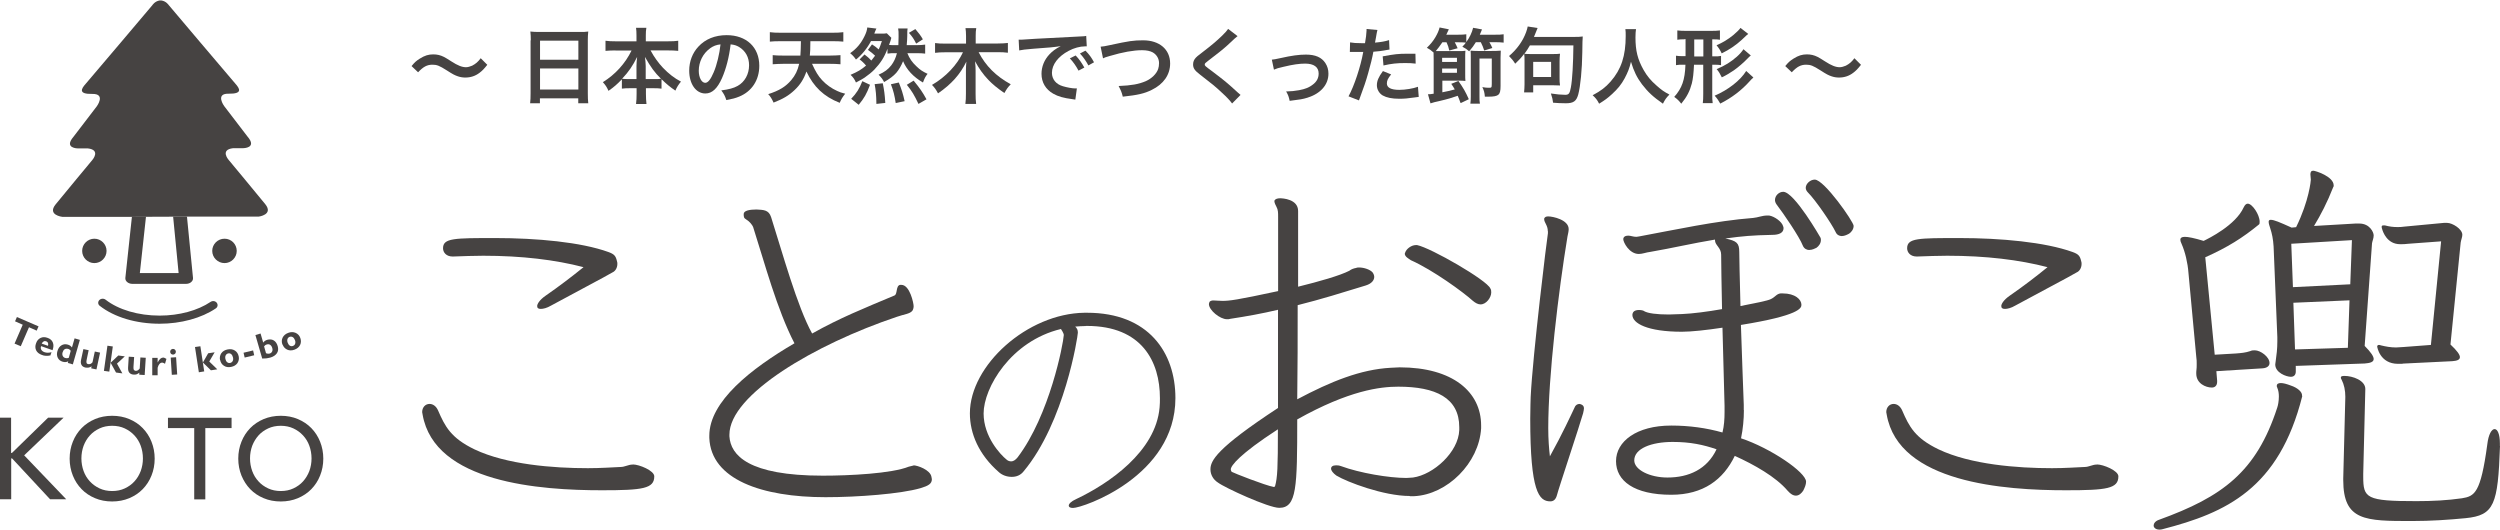 <?xml version="1.0" encoding="UTF-8"?>
<svg id="_レイヤー_2" data-name="レイヤー 2" xmlns="http://www.w3.org/2000/svg" viewBox="0 0 227.58 48.21">
  <defs>
    <style>
      .cls-1 {
        fill: #464342;
      }
    </style>
  </defs>
  <g id="_レイヤー_1-2" data-name="レイヤー 1">
    <g>
      <g>
        <g>
          <path class="cls-1" d="M0,38.02h1.01v3.21h.08l3.29-3.21h1.41l-3.59,3.43,3.83,4h-1.47l-3.46-3.72h-.08v3.72H0v-7.43Z"/>
          <path class="cls-1" d="M10.21,45.65c-.57,0-1.09-.1-1.56-.3-.48-.2-.88-.47-1.22-.82-.34-.35-.61-.76-.8-1.24-.19-.48-.29-.99-.29-1.54s.1-1.07.29-1.54c.19-.48.46-.89.8-1.24.34-.35.75-.62,1.22-.82s1-.3,1.56-.3,1.09.1,1.56.3c.48.2.88.47,1.22.82.34.35.61.76.8,1.24.19.48.29.99.29,1.54s-.1,1.07-.29,1.54c-.19.48-.46.89-.8,1.24-.34.35-.75.62-1.22.82-.48.2-1,.3-1.56.3ZM10.21,44.7c.43,0,.81-.08,1.15-.24.34-.16.64-.37.88-.64.25-.27.43-.58.57-.94.13-.36.2-.74.2-1.15s-.07-.79-.2-1.15c-.13-.36-.32-.67-.57-.94-.25-.27-.54-.48-.88-.64-.34-.16-.73-.24-1.15-.24s-.81.08-1.15.24c-.34.16-.64.37-.88.64-.25.27-.43.58-.57.94-.13.36-.2.74-.2,1.15s.07.79.2,1.15.32.67.57.94c.25.27.54.48.88.64.34.16.73.24,1.15.24Z"/>
          <path class="cls-1" d="M17.68,38.97h-2.39v-.94h5.79v.94h-2.39v6.49h-1.01v-6.49Z"/>
          <path class="cls-1" d="M25.56,45.65c-.57,0-1.09-.1-1.56-.3-.48-.2-.88-.47-1.22-.82-.34-.35-.6-.76-.8-1.24-.19-.48-.29-.99-.29-1.54s.1-1.07.29-1.54c.19-.48.46-.89.8-1.24.34-.35.75-.62,1.22-.82.48-.2,1-.3,1.56-.3s1.09.1,1.56.3.88.47,1.22.82c.34.35.61.76.8,1.24.19.48.29.99.29,1.54s-.1,1.07-.29,1.54c-.19.48-.46.89-.8,1.24-.34.35-.75.62-1.22.82-.48.2-1,.3-1.56.3ZM25.56,44.7c.43,0,.81-.08,1.15-.24s.64-.37.88-.64c.24-.27.43-.58.57-.94.13-.36.2-.74.2-1.15s-.07-.79-.2-1.15c-.13-.36-.32-.67-.57-.94-.25-.27-.54-.48-.88-.64-.34-.16-.73-.24-1.15-.24s-.81.08-1.15.24c-.34.16-.64.37-.88.64-.24.27-.43.58-.57.94-.13.36-.2.74-.2,1.15s.07.79.2,1.15c.13.36.32.67.57.94.24.27.54.48.88.64.34.16.73.24,1.15.24Z"/>
        </g>
        <g>
          <g>
            <path class="cls-1" d="M1.32,31.29l.75-1.73-.7-.31.17-.39,1.97.85-.17.39-.7-.31-.75,1.73-.56-.24Z"/>
            <path class="cls-1" d="M4.55,32.36c-.12.03-.25.04-.37.03-.12,0-.25-.03-.37-.08-.25-.09-.43-.23-.52-.42-.09-.19-.1-.41,0-.66.08-.23.22-.38.41-.47.19-.09.4-.09.64,0,.23.08.39.22.47.42.08.2.07.42-.02.68v.02s-1.05-.37-1.05-.37h0c-.04.12-.04.23.02.33.06.1.15.17.29.22.09.03.19.05.3.05s.22-.02.34-.05l-.11.31ZM3.8,31.28l.57.2c.03-.1.02-.18,0-.26-.03-.07-.08-.12-.16-.15-.08-.03-.16-.03-.23.01-.07.03-.13.1-.18.19Z"/>
            <path class="cls-1" d="M6.19,32.9c-.08.04-.16.06-.23.06-.08,0-.16,0-.25-.03-.21-.06-.36-.18-.45-.36-.09-.18-.1-.39-.03-.62.07-.24.19-.41.36-.51.17-.11.37-.13.58-.07.08.02.16.06.22.1.06.04.11.1.16.16l.24-.83.48.14-.64,2.23-.46-.13.04-.12ZM6.26,32.58l.18-.65s-.07-.08-.11-.11c-.04-.03-.08-.05-.13-.06-.12-.03-.22-.02-.31.03-.09.06-.15.15-.19.28-.04.12-.03.24.01.33.05.09.12.16.23.19.05.01.09.02.14.02.05,0,.1-.01.15-.03Z"/>
            <path class="cls-1" d="M8.35,33.34c-.09.06-.18.1-.27.12-.09.02-.19.01-.3,0-.17-.04-.29-.11-.36-.24-.07-.12-.08-.28-.04-.47l.21-.97.48.1-.19.91c-.02.11-.02.19,0,.25.02.06.07.09.15.11.07.01.13,0,.2-.02.07-.03.13-.08.19-.15l.21-.98.48.1-.33,1.53-.48-.1.04-.19Z"/>
            <path class="cls-1" d="M9.46,33.76l.32-2.29.49.07-.32,2.29-.49-.07ZM10.56,33.91l-.49-.89.7-.66.59.08-.71.66.49.89-.59-.08Z"/>
            <path class="cls-1" d="M12.7,33.91c-.08.07-.17.13-.25.16-.09.03-.18.04-.29.03-.17-.01-.3-.07-.39-.18-.09-.11-.12-.26-.11-.46l.06-.99.49.03-.06.92c0,.11,0,.19.04.25.03.05.09.08.16.09.07,0,.13-.01.2-.05.06-.04.12-.1.17-.17l.06-1,.49.03-.1,1.57-.49-.03v-.2Z"/>
            <path class="cls-1" d="M13.86,34.15v-1.57s.49,0,.49,0v.42c.08-.16.16-.27.24-.34.08-.07.16-.1.25-.11.04,0,.09,0,.14.03.05.02.11.05.17.09l-.13.45c-.05-.04-.1-.07-.14-.08-.04-.02-.08-.03-.12-.03-.09,0-.18.04-.25.13-.07.08-.13.2-.16.34v.68s-.49,0-.49,0Z"/>
            <path class="cls-1" d="M15.49,32.04c0-.07.02-.14.06-.19.05-.05.11-.08.18-.09.07,0,.14.02.19.06.05.05.08.11.09.18,0,.07-.02.14-.06.19-.05.05-.11.08-.18.09-.07,0-.14-.02-.19-.06-.05-.05-.08-.11-.09-.18ZM15.64,34.12l-.1-1.57.49-.03.1,1.57-.49.03Z"/>
            <path class="cls-1" d="M18.1,33.88l-.35-2.29.49-.07.35,2.29-.49.08ZM19.2,33.71l-.73-.71.48-.84.59-.09-.49.84.73.71-.58.09Z"/>
            <path class="cls-1" d="M20.03,32.78c-.05-.24,0-.45.12-.63.13-.18.32-.29.57-.34.25-.05.47-.02.66.1.19.12.3.3.35.53.05.23,0,.44-.12.62-.13.18-.32.29-.57.34-.25.05-.47.02-.65-.1-.19-.12-.3-.29-.35-.53ZM20.52,32.68c.03.13.08.23.16.29.08.07.17.09.27.07.1-.02.18-.08.23-.17.05-.09.06-.2.03-.33-.03-.13-.08-.23-.16-.3-.08-.07-.17-.09-.27-.07-.1.02-.18.08-.23.17-.05.09-.06.2-.03.34Z"/>
            <path class="cls-1" d="M22.27,32.54l-.1-.43.87-.21.1.44-.87.21Z"/>
            <path class="cls-1" d="M23.87,32.64l-.62-2.14.47-.14.24.83c.05-.07.1-.12.16-.16.06-.04.14-.08.22-.1.22-.06.41-.04.58.06.17.1.29.28.36.52.07.25.05.46-.07.64-.12.18-.32.32-.6.4-.1.03-.22.05-.34.07-.12.01-.26.02-.4.02ZM24.24,32.16s.1.03.15.04c.05,0,.09,0,.14-.01.12-.03.2-.1.24-.19.05-.09.05-.21.01-.33-.04-.13-.1-.22-.19-.28-.09-.06-.19-.07-.31-.03-.05.01-.09.03-.13.06-.04.03-.07.07-.11.11l.18.64Z"/>
            <path class="cls-1" d="M25.71,31.37c-.08-.23-.08-.44.02-.64.1-.2.27-.34.51-.43.24-.09.46-.09.67,0,.2.09.35.24.43.47.08.23.07.44-.02.63-.1.2-.27.34-.51.43-.24.09-.46.09-.66,0-.2-.09-.34-.24-.43-.47ZM26.19,31.2c.05.13.11.21.2.27.09.05.18.06.28.02.1-.04.17-.1.2-.2.03-.1.03-.21-.02-.33-.05-.13-.11-.21-.2-.27-.09-.05-.18-.06-.28-.03-.1.04-.16.1-.2.2-.03.1-.03.21.02.34Z"/>
          </g>
          <path class="cls-1" d="M9.7,22.84c0,.61-.5,1.11-1.11,1.11s-1.11-.5-1.11-1.11.5-1.11,1.11-1.11,1.11.5,1.11,1.11Z"/>
          <path class="cls-1" d="M21.55,22.84c0,.61-.5,1.11-1.11,1.11s-1.12-.5-1.12-1.11.5-1.11,1.12-1.11,1.11.5,1.11,1.11Z"/>
          <path class="cls-1" d="M14.53,29.47c-2.14,0-4.12-.59-5.45-1.63-.17-.13-.19-.36-.04-.52.14-.15.4-.17.57-.04,1.18.92,2.98,1.45,4.92,1.45,1.78,0,3.47-.46,4.64-1.25.18-.12.43-.09.56.08s.09.39-.08.51c-1.31.89-3.18,1.4-5.13,1.4Z"/>
          <path class="cls-1" d="M12.01,19.72l-.6,5.59c-.01.14.05.27.17.37.12.1.29.16.46.16h4.9c.18,0,.35-.06.46-.16.12-.1.18-.23.17-.37l-.55-5.59M16.26,24.86h-3.53l.56-5.14h2.47l.5,5.14Z"/>
          <path class="cls-1" d="M17.02,19.72h6.52s1.38-.17.61-1.13c-.58-.72-3.34-4.04-3.34-4.04,0,0-.81-.92.41-1.06h.91s1.32,0,.4-1.06l-2.12-2.77s-.85-1.16.4-1.13c1.32.02,1.01-.47.61-.92-.34-.38-6.07-7.16-6.07-7.16,0,0-.23-.35-.67-.41h0s-.05,0-.07,0c-.02,0-.04,0-.07,0h0c-.45.07-.67.43-.67.43,0,0-5.73,6.78-6.07,7.16-.4.45-.71.95.61.92,1.25-.02.4,1.13.4,1.13l-2.12,2.77c-.91,1.06.4,1.06.4,1.06h.91c1.21.14.4,1.06.4,1.06,0,0-2.76,3.32-3.34,4.04-.78.97.61,1.13.61,1.13h6.34M13.28,19.72h2.47"/>
        </g>
      </g>
      <g>
        <path class="cls-1" d="M57.62,42.28c.56,0,1.94.56,1.94,1.08,0,1.12-1.04,1.27-4.77,1.27-5.59,0-15.24-.67-16.32-6.89,0-.07-.04-.15-.04-.22,0-.45.3-.75.67-.75.3,0,.6.19.78.6.63,1.45,1.16,2.5,3.32,3.54,2.91,1.38,7.15,1.71,10.32,1.71,1.19,0,2.24-.08,2.98-.11.37,0,.71-.22,1.08-.22h.04ZM41.19,23.35c-.56,0-.86-.37-.86-.75,0-.93,1.01-.93,4.77-.93s7.79.37,10.28,1.27c.52.19.67.34.78.82.04.11.04.19.04.26,0,.37-.19.67-.45.78-.41.26-4.02,2.16-5.59,3.02-.37.22-.71.3-.93.3s-.33-.07-.33-.26.22-.56.75-.93c1.19-.82,2.46-1.79,3.47-2.61-2.57-.67-5.63-1.04-9.13-1.04-.89,0-1.79.04-2.72.07h-.07Z"/>
        <path class="cls-1" d="M83.15,42.36c.37,0,1.53.41,1.64,1.04,0,.07.04.15.04.22,0,.41-.3.6-1.04.82-1.79.52-5.7.82-8.64.82-5.78,0-10.43-1.6-10.58-5.4v-.19c0-3.13,3.8-6.11,7.75-8.42-1.6-3.09-2.72-7.34-3.76-10.58-.07-.19-.34-.52-.6-.67s-.26-.26-.26-.52c0-.3.52-.41,1.16-.41.6.04,1.12,0,1.34.71,1.01,3.17,2.38,8.16,3.73,10.58,2.53-1.42,4.66-2.27,7.49-3.46.3-.11.11-.89.52-.97h.11c.78,0,1.12,1.68,1.12,1.94,0,.15-.04.3-.11.41-.22.3-.78.33-1.42.56-7.45,2.5-15.24,7.08-15.24,10.73v.15c.11,1.71,1.71,3.58,8.5,3.58,2.42,0,6.26-.19,7.83-.82l.45-.11Z"/>
        <path class="cls-1" d="M98.83,29.68c-.34,0-.66.03-.95.05.16.16.24.29.24.55,0,.32-1.21,8.17-4.94,12.63-.29.37-.68.5-1.08.5-.45,0-.87-.16-1.16-.42-1.84-1.6-2.65-3.52-2.65-5.36,0-4.38,5.23-9.09,10.43-9.16h.24c5.59,0,8.04,3.62,8.04,7.77,0,7.12-8.43,10-9.32,10-.26,0-.39-.08-.39-.21,0-.16.21-.39.68-.6,2.94-1.39,7.25-4.31,7.59-8.35.03-.29.03-.55.03-.84,0-3.33-1.65-6.57-6.64-6.57h-.11ZM89.54,37.64c0,2.13,1.55,3.76,2.07,4.18.13.13.29.18.45.18.18,0,.39-.13.58-.37,2.92-3.86,4.15-10.32,4.2-11.13,0-.18-.26-.55-.26-.55-4.57,1.1-7.04,5.36-7.04,7.69Z"/>
        <path class="cls-1" d="M128.32,45.15c-2.35,0-5.7-1.27-6.67-1.86-.3-.22-.48-.45-.48-.63s.15-.3.45-.3c.11,0,.26,0,.45.07,1.71.63,4.36,1.08,5.96,1.08.22,0,.41-.04.6-.04,1.86-.26,4.14-2.31,4.21-4.32v-.26c0-2.68-2.16-3.69-5.55-3.69-1.64,0-4.47.33-9.2,2.98,0,6.19-.04,8.05-1.64,8.05-.97,0-4.96-1.83-5.59-2.31-.41-.26-.67-.71-.67-1.19,0-.78.52-1.9,6.15-5.59v-8.94c-1.42.34-2.87.6-4.32.82-.11.04-.22.04-.33.04-.63,0-1.64-.82-1.64-1.38,0-.07.04-.15.07-.22.08-.07.19-.11.34-.11.22,0,.48.04.82.04.63,0,1.27-.07,5.07-.89v-6.78c0-.34,0-.63-.15-.89-.08-.15-.19-.37-.19-.52v-.04c.07-.15.26-.22.52-.22.22,0,1.64.07,1.64,1.16v6.89c1.94-.48,3.8-1.01,4.66-1.45.19-.15.41-.22.63-.26.08-.04.19-.04.26-.04.45,0,1.01.19,1.23.45.08.11.15.26.15.41,0,.26-.19.6-.78.78-2.05.63-4.1,1.27-6.19,1.79,0,2.87,0,5.78-.04,8.57,3.09-1.64,5.78-2.72,8.5-2.87.26,0,.56-.04.82-.04,4.84,0,7.42,2.24,7.42,5.29v.26c-.19,3.17-3.09,6.04-6.11,6.18h-.37ZM112.04,42.73c0,.08.04.15.08.22.19.11,3.02,1.23,3.84,1.38q.07,0,.11-.07c.22-.78.26-1.68.26-5.18-3.5,2.27-4.29,3.32-4.29,3.65ZM129,22.31c1.27.26,6.37,3.2,6.67,3.95.08.11.08.26.08.37,0,.45-.45,1.08-.97,1.08-.22,0-.45-.11-.71-.33-.86-.78-3.61-2.79-5.63-3.69-.22-.15-.56-.33-.56-.6,0-.04.04-.07.04-.11.11-.33.56-.67.97-.67h.11Z"/>
        <path class="cls-1" d="M140.9,21.04c0-.52-.33-.78-.33-1.08v-.07c.07-.15.19-.19.37-.19.41,0,1.86.3,1.86,1.16,0,.22-.07.45-.11.67-.82,4.99-1.75,12.71-1.75,17.44,0,1.01.07,1.9.15,2.57,1.12-2.01,1.94-3.8,2.24-4.43.07-.22.26-.34.45-.34.07,0,.11.04.15.04.19.08.26.19.26.37,0,.11-.04.26-.08.45-.33,1.16-2.27,6.97-2.38,7.45-.11.41-.33.56-.6.56-1.04,0-1.83-.89-1.83-7.53,0-1.01.04-1.75.04-1.97.19-3.88,1.49-14.5,1.57-14.91v-.19ZM158.75,37.33c0,.82-.08,1.71-.26,2.57,2.68.89,5.92,3.09,5.92,3.95,0,.26-.11.52-.26.82-.15.22-.37.45-.67.45-.22,0-.45-.11-.75-.45-1.08-1.27-3.06-2.38-4.81-3.17-1.04,2.16-2.87,3.54-5.78,3.54-3.39,0-5.03-1.27-5.03-3.06s1.86-3.24,5.03-3.24c1.64,0,3.21.22,4.66.63.15-.6.19-1.23.19-1.86v-.56l-.19-7.12c-1.45.22-2.83.37-3.69.37-3.17,0-4.51-.78-4.51-1.53,0-.11.04-.19.08-.26.11-.15.33-.19.52-.19s.41.04.48.11c.33.19,1.12.3,2.24.3.37,0,.75-.04,1.19-.04.97-.04,2.35-.22,3.65-.45-.04-2.16-.08-4.1-.08-4.96,0-.63-.56-.86-.56-1.3v-.07c-2.01.33-3.91.78-5.89,1.12-.37.04-.71.19-1.04.19-.89,0-1.42-1.08-1.42-1.34,0-.22.19-.33.45-.33.22,0,.45.11.75.11.07,0,.19-.04.26-.04,3.24-.6,6.97-1.42,10.36-1.68.45-.04.82-.22,1.27-.22h.19c.49.08,1.16.56,1.27.97.04.08.04.15.04.19,0,.41-.41.6-1.01.6-1.86.04-2.65.11-4.29.33,1.04.22,1.27.41,1.27,1.23,0,.37.04,2.42.11,4.92,1.34-.26,2.46-.48,2.76-.63.41-.19.52-.48.89-.52h.19c1.15,0,1.71.56,1.71,1.04,0,.3-.19.97-5.51,1.83.11,2.83.19,5.81.26,7.27v.48ZM152.27,40.23c-1.94,0-3.5.6-3.5,1.68,0,.86,1.42,1.56,3.02,1.56,1.94,0,3.61-.75,4.47-2.57-1.19-.41-2.38-.67-3.99-.67ZM164.71,22.76c-.22,0-.48-.11-.6-.41-.3-.78-1.75-2.91-2.38-3.73-.11-.15-.15-.3-.15-.41,0-.41.37-.75.75-.75,1.01,0,3.39,4.17,3.39,4.17.04.07.04.15.04.22,0,.3-.19.56-.41.71-.15.07-.37.19-.63.19ZM167.66,21.49c-.22,0-.45-.11-.56-.37-.37-.78-1.83-2.91-2.53-3.61-.11-.11-.19-.26-.19-.41,0-.37.41-.75.82-.75.86,0,3.54,3.84,3.54,4.21,0,.3-.19.56-.41.71-.15.08-.41.22-.67.22Z"/>
        <path class="cls-1" d="M190.9,42.28c.56,0,1.94.56,1.94,1.08,0,1.12-1.04,1.27-4.77,1.27-5.59,0-15.24-.67-16.32-6.89,0-.07-.04-.15-.04-.22,0-.45.3-.75.67-.75.3,0,.6.19.78.6.63,1.45,1.15,2.5,3.32,3.54,2.91,1.38,7.15,1.71,10.32,1.71,1.19,0,2.24-.08,2.98-.11.37,0,.71-.22,1.08-.22h.04ZM174.47,23.35c-.56,0-.86-.37-.86-.75,0-.93,1.01-.93,4.77-.93s7.79.37,10.29,1.27c.52.19.67.34.78.82.04.11.04.19.04.26,0,.37-.19.67-.45.78-.41.26-4.02,2.16-5.59,3.02-.37.22-.71.3-.93.3s-.34-.07-.34-.26.22-.56.75-.93c1.19-.82,2.46-1.79,3.46-2.61-2.57-.67-5.63-1.04-9.13-1.04-.89,0-1.79.04-2.72.07h-.07Z"/>
        <path class="cls-1" d="M209.58,36.06c-2.12,8.42-6.93,10.62-12.71,12.11-.11.04-.22.04-.3.04-.34,0-.52-.19-.52-.37s.15-.41.48-.52c5.78-2.09,8.87-4.36,10.77-10.21.07-.19.15-.6.15-1.01,0-.3-.04-.56-.15-.82-.04-.07-.04-.11-.04-.15,0-.19.15-.26.37-.26s.52.08.89.22c.67.22,1.04.6,1.04.89v.07ZM201.76,33.79l.07.86v.11c0,.33-.19.52-.48.52-.56,0-1.42-.37-1.42-1.27v-.15c.04-.3.04-.52.04-.71,0-.22,0-.45-.04-.67l-.71-7.64c-.07-.93-.3-1.9-.63-2.65-.07-.15-.11-.26-.11-.37,0-.15.11-.26.41-.26s.86.11,1.71.37c.45-.22,2.91-1.42,3.65-3.06.11-.22.22-.33.37-.33.41,0,1.08,1.01,1.08,1.64,0,.11,0,.22-.07.26-1.45,1.19-2.87,2.09-4.88,2.98l.86,8.87,1.9-.11c.52-.04.89-.07,1.34-.22.15-.07.26-.07.41-.07.52,0,1.34.6,1.34,1.16,0,.26-.22.45-.63.48l-4.21.26ZM208.99,33.34v.48c0,.33-.19.48-.45.48-.41,0-1.42-.37-1.42-1.12,0-.11.04-.22.04-.3.08-.56.15-1.12.15-1.79v-.41l-.34-8.24c-.04-.67-.15-1.19-.3-1.64-.07-.22-.15-.45-.15-.6,0-.11.04-.19.19-.19.3,0,.82.22,1.9.71l.41-.04c1.19-2.42,1.34-4.25,1.34-4.32,0-.15-.04-.34-.04-.48,0-.22.07-.34.26-.34s1.86.52,1.86,1.34c0,.04,0,.11-.04.15-.56,1.42-1.12,2.5-1.75,3.54l3.76-.22h.37c.93,0,1.3.78,1.3,1.08,0,.26-.11.48-.15.71l-.67,9.35c.6.6.82.97.82,1.19,0,.3-.37.37-.82.41l-6.3.22ZM214.09,21.86l-5.51.33.15,3.95,5.22-.26.15-4.02ZM213.87,27.34l-5.1.22.15,4.25,4.81-.15.15-4.32ZM227.58,40.61c-.19,5.33-.52,6.3-3.13,6.56-1.53.15-3.17.26-4.88.26-4.25,0-6.26,0-6.26-3.73v-.15l.19-7.42c0-.6-.11-1.12-.34-1.57-.04-.07-.07-.11-.07-.19,0-.11.11-.15.33-.15.75,0,1.9.41,1.9,1.19l-.19,7.71v.26c0,1.97.26,2.24,4.84,2.24,1.45,0,2.83-.07,4.14-.26,1.16-.19,1.71-.45,2.31-4.88.11-.97.41-1.42.67-1.42s.48.45.48,1.3v.22ZM218.71,33.12h-.41c-1.68,0-1.9-1.57-1.9-1.57,0-.07.04-.15.15-.15.04,0,.11,0,.19.04.45.11.89.19,1.38.19.22,0,.45-.04.67-.04l2.5-.19.93-9.43-2.98.22c-.26.04-.52.04-.75.04-1.19,0-1.57-1.12-1.64-1.38-.04-.08-.04-.15-.04-.22s.04-.11.15-.11h.15c.41.11.75.15,1.12.15.22,0,.41,0,.63-.04l3.61-.34h.3c.48,0,1.38.56,1.38,1.08,0,.22-.11.45-.15.71l-.93,9.28c.6.56.86.93.86,1.15,0,.26-.3.34-.71.37l-4.51.22Z"/>
      </g>
      <g>
        <path class="cls-1" d="M37.47,6.01c.28-.34.41-.46.74-.67.46-.29.8-.39,1.23-.39.35,0,.65.07.97.23q.2.1.68.41c.57.37.97.53,1.33.53.16,0,.38-.06.56-.14.32-.17.52-.33.78-.68l.6.6c-.31.39-.47.55-.71.73-.38.29-.81.43-1.3.43-.22,0-.46-.04-.66-.11-.29-.1-.44-.17-1.03-.55-.66-.42-.89-.51-1.29-.51-.49,0-.83.18-1.31.69l-.59-.56Z"/>
        <path class="cls-1" d="M48.32,3.67c0-.29-.01-.56-.04-.8.24.03.49.04.83.04h3.63c.35,0,.59,0,.81-.04-.03.29-.04.5-.04.77v4.85c0,.39.01.64.04.91h-.91v-.45h-3.49v.45h-.89c.03-.25.04-.55.04-.91V3.67ZM49.16,5.44h3.49v-1.74h-3.49v1.74ZM49.16,8.15h3.49v-1.92h-3.49v1.92Z"/>
        <path class="cls-1" d="M56.01,4.59c-.33,0-.59.02-.89.04v-.92c.29.04.54.05.89.05h1.93v-.53c0-.29-.01-.48-.04-.7h.94c-.04.21-.05.41-.05.69v.54h2.04c.38,0,.65-.01.91-.05v.92c-.33-.03-.56-.04-.91-.04h-1.61c.35.64.71,1.13,1.13,1.58.51.53,1.04.95,1.64,1.26-.23.28-.36.48-.51.82-.48-.33-.8-.59-1.26-1.04v.86c-.23-.03-.44-.04-.75-.04h-.67v.51c0,.35.02.67.05.93h-.95c.04-.28.05-.58.05-.93v-.51h-.59c-.31,0-.53.01-.75.04v-.85c-.43.45-.74.72-1.22,1.05-.15-.34-.26-.51-.51-.79,1.13-.7,2.04-1.7,2.61-2.88h-1.47ZM57.94,6.02c0-.23.02-.53.06-.84-.4.81-.76,1.34-1.37,1.99.17.02.32.03.67.03h.64v-1.18ZM59.51,7.2c.35,0,.48,0,.66-.03-.59-.59-.92-1.04-1.46-1.99.04.31.07.61.07.83v1.19h.73Z"/>
        <path class="cls-1" d="M65.73,7.1c-.43.97-.91,1.41-1.52,1.41-.86,0-1.47-.87-1.47-2.08,0-.83.29-1.6.83-2.18.63-.69,1.52-1.05,2.58-1.05,1.8,0,2.97,1.1,2.97,2.79,0,1.3-.68,2.33-1.82,2.8-.36.15-.65.22-1.18.32-.13-.4-.22-.56-.46-.88.69-.09,1.14-.21,1.49-.41.65-.36,1.04-1.07,1.04-1.88,0-.72-.32-1.31-.92-1.67-.23-.13-.43-.2-.76-.23-.14,1.18-.41,2.21-.78,3.06ZM64.63,4.41c-.63.45-1.02,1.22-1.02,2.03,0,.62.26,1.1.59,1.1.25,0,.5-.32.77-.96.29-.67.53-1.69.62-2.54-.39.04-.66.15-.97.37Z"/>
        <path class="cls-1" d="M73.92,5.81c.32.7.57,1.12.92,1.49.38.41.86.75,1.37.98.23.11.38.16.73.25-.25.32-.35.48-.5.83-1.45-.57-2.37-1.45-3.03-2.85-.24.69-.56,1.2-1.08,1.69-.53.5-1.04.8-1.91,1.14-.16-.35-.29-.56-.49-.77,1.01-.32,1.6-.69,2.1-1.28.37-.44.58-.87.72-1.48h-1.46c-.34,0-.65.02-.95.04v-.83c.26.03.56.04.94.04h1.58q.04-.5.05-1.31h-1.86c-.39,0-.7.01-.97.04v-.86c.25.04.59.05.97.05h4.74c.37,0,.71-.01.98-.05v.86c-.29-.03-.59-.04-.97-.04h-2.03c-.01.79-.01.92-.05,1.31h1.83c.37,0,.68-.02.96-.04v.83c-.31-.03-.6-.04-.95-.04h-1.64Z"/>
        <path class="cls-1" d="M78.7,4.96c.22.16.42.34.62.55.14-.17.2-.25.34-.44-.18-.18-.36-.32-.65-.53l.37-.5c.25.16.4.27.61.46.11-.24.17-.39.29-.76h-.99c-.35.66-.85,1.27-1.37,1.68-.17-.25-.31-.4-.53-.58.59-.41.99-.89,1.31-1.55.15-.31.22-.51.25-.79l.83.1c-.03.06-.04.08-.07.15q-.02.07-.07.17s0,.02-.05.14h.6c.24,0,.4,0,.54-.03l.41.41q-.04.11-.08.29c-.03.07-.06.19-.13.36.18.02.36.02.61.02h.24c.01-.31.02-.47.02-.77,0-.42,0-.54-.04-.75h.86c-.03.18-.03.27-.03.66,0,.25-.02.49-.05.86h.89c.32,0,.57-.02.79-.05v.82c-.23-.03-.46-.04-.79-.04h-.83c.19.48.43.83.83,1.2.33.32.56.47,1.01.68-.2.25-.28.41-.42.79-.88-.51-1.49-1.17-1.81-1.94-.16.4-.39.79-.62,1.06-.26.29-.6.55-1.11.84-.12-.25-.25-.42-.5-.67.56-.25.86-.48,1.16-.86.22-.29.4-.65.51-1.1h-.13c-.36,0-.47,0-.73.04v-.44c-.29.78-.64,1.31-1.2,1.9-.22.23-.56.5-.89.73-.2.13-.36.22-.78.44-.12-.28-.24-.46-.49-.7.67-.29.97-.47,1.41-.84-.16-.2-.4-.43-.59-.56l.46-.46ZM77.48,9c.49-.51.75-.92,1.02-1.61l.7.33c-.32.85-.53,1.21-1.03,1.82l-.69-.55ZM79.78,9.45c-.01-.76-.05-1.22-.16-1.79l.74-.08c.13.65.18.98.23,1.79l-.81.09ZM81.54,9.39c-.1-.67-.21-1.13-.44-1.72l.72-.16c.25.62.38,1.02.53,1.7l-.81.17ZM83.61,9.46c-.38-.8-.59-1.16-1.06-1.74l.62-.38c.58.71.82,1.06,1.17,1.7l-.73.42ZM83.33,2.65c.27.31.51.62.68.93l-.61.39c-.22-.44-.34-.62-.66-.98l.58-.34Z"/>
        <path class="cls-1" d="M89.09,4.76c.65,1.25,1.57,2.17,2.92,2.91-.29.31-.35.4-.58.8-.68-.47-1.08-.81-1.45-1.19-.5-.53-.84-1.01-1.22-1.7.04.34.05.62.05.85v2.1c0,.36.01.66.05.93h-.98c.04-.29.05-.57.05-.94v-2.09c0-.19.01-.53.04-.82-.56,1.16-1.37,2.06-2.58,2.89-.18-.34-.33-.55-.55-.77,1.25-.72,2.29-1.82,2.82-2.97h-1.64c-.34,0-.62.01-.9.05v-.89c.29.04.54.05.9.05h1.92v-.71c0-.29-.02-.49-.05-.7h.98c-.04.21-.05.41-.05.69v.71h2.02c.38,0,.66-.02.91-.05v.89c-.28-.04-.59-.05-.91-.05h-1.75Z"/>
        <path class="cls-1" d="M92.74,3.61c.17,0,.25,0,.29,0q.14,0,1.24-.08c.55-.03,1.83-.1,3.84-.2.62-.03.65-.03.77-.06l.05.95q-.08,0-.16,0c-.45,0-1.01.15-1.49.41-.95.5-1.52,1.25-1.52,2,0,.58.37,1.04,1,1.22.37.11.85.2,1.12.2,0,0,.08,0,.15,0l-.14,1.02c-.1-.02-.11-.02-.25-.04-.83-.11-1.3-.24-1.76-.5-.69-.39-1.07-1.03-1.07-1.81,0-.64.25-1.27.71-1.76.29-.31.56-.51,1.04-.76-.61.09-1.07.14-2.53.24-.67.05-1.01.1-1.25.15l-.05-.98ZM97.92,5.05c.33.35.53.64.79,1.1l-.53.28c-.25-.46-.46-.76-.79-1.12l.53-.26ZM99.08,5.96c-.22-.41-.47-.77-.77-1.09l.5-.26c.34.34.55.63.78,1.06l-.52.29Z"/>
        <path class="cls-1" d="M100.19,4.25c.25-.02.38-.04.88-.15,1.71-.37,2.12-.43,2.99-.43,1.49,0,2.46.83,2.46,2.11,0,1.02-.6,1.88-1.67,2.4-.68.34-1.27.47-2.64.62-.1-.41-.17-.56-.38-.97,1.2-.05,1.83-.17,2.47-.44.54-.24.98-.67,1.13-1.11.05-.15.08-.34.08-.53,0-.41-.21-.77-.57-.98-.24-.13-.56-.2-.97-.2-.78,0-1.75.17-2.96.53-.38.11-.44.13-.6.21l-.22-1.07Z"/>
        <path class="cls-1" d="M112.67,3.28c-.13.09-.27.22-.92.83-.38.35-.91.77-1.79,1.44-.23.17-.29.23-.29.32,0,.11.01.13.68.62,1.17.89,1.39,1.07,2.36,1.96.08.08.12.11.22.19l-.77.78c-.2-.27-.46-.56-.98-1.03-.53-.5-.78-.7-1.94-1.6-.5-.38-.63-.59-.63-.93,0-.23.08-.43.25-.61.1-.11.1-.11.66-.54.81-.62,1.23-.98,1.73-1.46.34-.34.42-.43.55-.62l.86.66Z"/>
        <path class="cls-1" d="M115.78,5.43q.21-.01.78-.14c1.02-.23,1.7-.32,2.32-.32.86,0,1.43.25,1.77.77.19.29.28.6.28.97,0,1-.71,1.81-1.9,2.18-.46.14-.65.17-1.63.29-.08-.38-.13-.52-.32-.86h.11c.28,0,.7-.04,1.07-.11.58-.11.92-.25,1.25-.51.36-.27.53-.6.53-1.01,0-.59-.44-.9-1.23-.9-.52,0-1.1.08-1.97.29-.48.11-.62.15-.87.26l-.19-.9Z"/>
        <path class="cls-1" d="M122.91,3.86c.27.05.57.07,1.01.07.09,0,.17,0,.34,0,.07-.36.14-.94.14-1.15,0-.03,0-.08,0-.14l.99.09q-.05.17-.14.72c-.04.21-.04.25-.08.43.56-.05.91-.11,1.28-.23l.04.86q-.06,0-.24.04c-.38.08-.98.15-1.23.16-.08.47-.27,1.26-.47,1.94-.22.78-.35,1.16-.84,2.49l-.95-.37c.52-.95,1.1-2.7,1.34-4.04-.05,0-.08,0-.1,0h-.44s-.11,0-.24,0c-.14,0-.24,0-.3,0-.04,0-.08,0-.14,0l.02-.87ZM126.64,6.77c-.3.38-.39.56-.39.83,0,.38.38.58,1.13.58.55,0,1.27-.12,1.7-.28l.07.92c-.13.01-.2.02-.37.05-.62.09-.95.12-1.4.12-.67,0-1.15-.1-1.51-.3-.32-.19-.53-.55-.53-.92,0-.4.14-.74.55-1.3l.74.3ZM128.87,5.79c-.36-.04-.57-.05-.95-.05-.74,0-1.24.05-1.98.22l-.07-.83c1.07-.2,1.43-.24,2.24-.24.2,0,.27,0,.74,0l.02.89Z"/>
        <path class="cls-1" d="M132.95,9.36c-.11-.32-.16-.42-.25-.64-.48.17-.94.31-1.72.49-.38.08-.4.09-.76.2l-.23-.83c.17,0,.21,0,.52-.05v-3.08c0-.37,0-.51-.01-.67-.25-.22-.38-.31-.61-.43.35-.34.56-.6.77-.95.2-.34.32-.62.39-.9l.84.17c-.04.1-.13.26-.23.49h1.08c.34,0,.53-.01.74-.04v.71c.3-.41.52-.87.62-1.3l.81.15q-.13.32-.2.48h1.34c.4,0,.58,0,.83-.04v.76c-.26-.03-.45-.04-.83-.04h-.47c.15.25.18.32.27.53l-.74.23c-.09-.3-.16-.45-.31-.76h-.45c-.21.35-.32.48-.61.83-.19-.17-.33-.27-.62-.42.17-.17.22-.23.32-.37-.19-.02-.36-.03-.61-.03h-.4c.11.2.16.31.26.54l-.76.21c-.05-.26-.13-.5-.25-.75h-.38c-.22.33-.42.59-.6.8.13,0,.2,0,.41,0h1.61c.37,0,.5,0,.68-.03-.02.19-.02.33-.02.72v1.32c0,.37,0,.53.02.71-.17-.02-.31-.03-.66-.03h-1.44v1.06c.51-.1.59-.12,1.13-.26-.1-.19-.16-.27-.32-.51l.65-.26c.46.65.65.99.95,1.66l-.73.35ZM131.28,5.64h1.35v-.38h-1.35v.38ZM131.28,6.63h1.35v-.39h-1.35v.39ZM136.6,7.81c0,.5-.06.7-.22.83-.17.11-.39.16-.89.16h-.32c-.03-.38-.08-.56-.23-.87.19.04.42.06.55.06.3,0,.3,0,.31-.35v-2.31h-1.12s0,3.42,0,3.42c0,.35,0,.5.04.69h-.87c.03-.25.04-.37.04-.64v-3.54c0-.34,0-.44-.02-.65.19.02.41.03.64.03h1.26c.35,0,.46,0,.85-.03-.01.22-.02.45-.02.64v2.56Z"/>
        <path class="cls-1" d="M138.78,5.54c0-.26,0-.47-.03-.64-.29.38-.46.56-.82.9-.16-.26-.31-.45-.56-.7.72-.61,1.25-1.35,1.55-2.16.08-.24.13-.38.15-.53l.9.14c-.04.09-.05.11-.13.32-.1.25-.14.35-.2.49h3.66c.32,0,.53,0,.78-.04q-.03.26-.04,1.43c-.02,1.58-.17,3.1-.37,3.85-.17.61-.43.8-1.13.8-.44,0-.77-.02-1.16-.05-.04-.29-.07-.46-.2-.84.5.08.97.12,1.31.12.32,0,.41-.12.51-.68.13-.68.21-2.12.23-3.82h-3.96c-.17.29-.29.49-.5.77.22.02.38.02.62.02h1.95c.29,0,.48,0,.67-.03-.03.24-.04.45-.04.73v1.45c0,.26,0,.47.04.71-.21-.01-.48-.02-.7-.02h-1.74v.65h-.83c.02-.22.04-.5.04-.73v-2.12ZM139.57,7.01h1.63v-1.38h-1.63v1.38Z"/>
        <path class="cls-1" d="M148.93,2.64c-.03.13-.05.5-.05.77,0,1.21.2,2,.74,2.96.32.56.65.96,1.19,1.43.44.39.67.55,1.16.81-.29.29-.41.47-.59.83-.92-.64-1.37-1.07-1.91-1.77-.46-.61-.74-1.19-1-2.05-.14.6-.28.95-.58,1.52-.3.55-.62.95-1.16,1.44-.39.36-.64.54-1.16.86-.17-.34-.32-.53-.59-.77.77-.41,1.16-.71,1.64-1.25.97-1.11,1.37-2.34,1.37-4.14,0-.29,0-.43-.03-.63h.97Z"/>
        <path class="cls-1" d="M153.34,3.58c-.32,0-.46,0-.65.04v-.85c.25.03.47.04.77.04h2.34c.33,0,.52-.01.77-.04v.85c-.19-.03-.3-.04-.65-.04h-.05v1.55h.14c.33,0,.48,0,.66-.04v.84c-.19-.03-.34-.04-.67-.04h-.13v2.63c0,.42,0,.62.04.87h-.9c.03-.26.04-.44.04-.86v-2.64h-.84c-.04.8-.09,1.28-.2,1.71-.18.69-.45,1.22-.96,1.84-.21-.27-.35-.41-.64-.62.71-.8.97-1.54,1.02-2.93h-.19c-.29,0-.46,0-.67.04v-.86c.2.04.36.04.67.04h.2v-1.55h-.1ZM154.23,5.14h.83v-1.55h-.83v1.55ZM159.61,7.06c-.16.14-.18.17-.31.31-.77.86-1.64,1.52-2.7,2.06-.14-.25-.27-.45-.51-.72,1.22-.52,2.34-1.39,2.87-2.25l.65.59ZM159.14,3.09c-.08.06-.17.14-.6.55-.54.49-1.1.87-1.81,1.22-.14-.3-.27-.5-.47-.74.54-.23,1.07-.55,1.53-.93.34-.29.54-.49.65-.65l.71.55ZM159.38,5.05c-.11.09-.18.15-.32.3-.31.33-.86.8-1.22,1.05-.37.25-.73.47-1.1.64-.17-.34-.28-.53-.47-.75.77-.32,1.29-.65,1.84-1.13.25-.22.47-.47.6-.68l.67.57Z"/>
        <path class="cls-1" d="M162.52,6.01c.28-.34.41-.46.74-.67.46-.29.8-.39,1.23-.39.35,0,.65.07.97.23q.2.1.68.41c.57.37.97.53,1.33.53.16,0,.38-.06.56-.14.32-.17.52-.33.78-.68l.6.6c-.31.39-.47.55-.71.73-.38.29-.81.43-1.3.43-.22,0-.46-.04-.66-.11-.29-.1-.44-.17-1.03-.55-.66-.42-.89-.51-1.29-.51-.49,0-.83.18-1.31.69l-.59-.56Z"/>
      </g>
    </g>
  </g>
</svg>